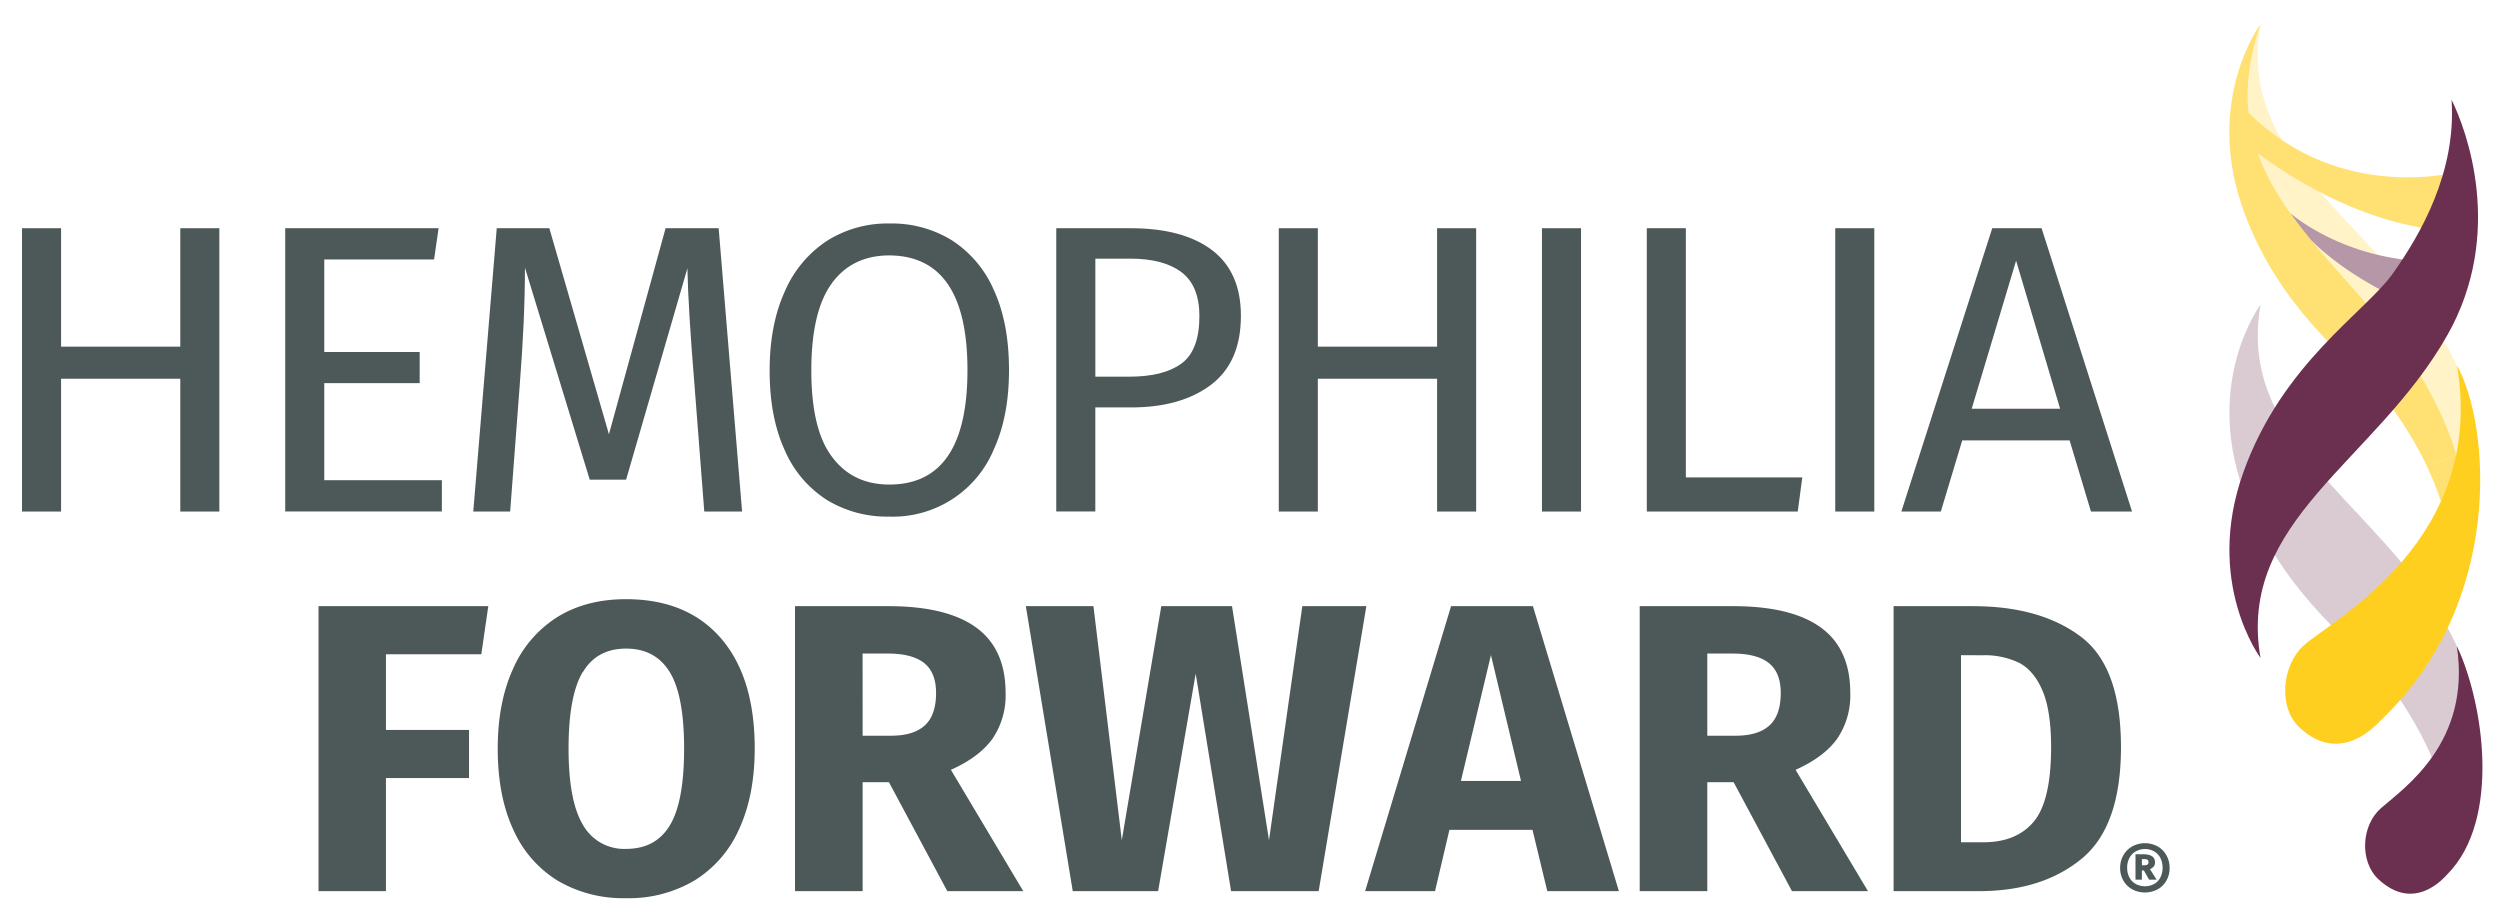 <svg id="Layer_1" data-name="Layer 1" xmlns="http://www.w3.org/2000/svg" xmlns:xlink="http://www.w3.org/1999/xlink" viewBox="0 0 665.58 244.14"><defs><style>.cls-1{fill:none;}.cls-2{fill:#4d5958;}.cls-3{opacity:0.25;}.cls-4{fill:#ffcf1f;}.cls-5{opacity:0.5;}.cls-6{fill:#6b2f4f;}.cls-7{clip-path:url(#clip-path);}</style><clipPath id="clip-path"><path class="cls-1" d="M645.79,102.38c-13.28-23.46-36.69-39.24-44.65-61.49C630.42,62.26,653,61.4,653,61.4l1.91-15.78s-31.43,9-56.27-15.62c-.73-7,.13-14.76,3.17-23.53,0,0-15,20.09-4.62,49.26s32.52,42.73,39.86,53.1,16.9,26.94,15.62,46.23C656.67,147.09,661.11,129.44,645.79,102.38Z"/></clipPath></defs><title>HF_RLogo</title><path class="cls-2" d="M48,136.19V100.83H16.26v35.36H5.86V60.76h10.4V92.29H48V60.76h10.4v75.43Z"/><path class="cls-2" d="M116.77,60.76l-1.21,8.32H86.33V93.71h25.4V102H86.33v25.84h31.31v8.32H75.93V60.76Z"/><path class="cls-2" d="M197.57,136.19H187.5l-2.63-34q-1.65-20-1.86-30.76l-16.32,56.27H157L139.76,71.27q0,13.68-1.42,31.64l-2.52,33.28H126l6.25-75.43h14l15.87,54.85L177.2,60.76h14.13Z"/><path class="cls-2" d="M253.46,64a29.93,29.93,0,0,1,11.17,13.3q4,8.76,4,21.24,0,12.25-4,21a29.09,29.09,0,0,1-27.86,18,30.81,30.81,0,0,1-16.7-4.48,29.62,29.62,0,0,1-11.17-13.25q-4-8.76-4-21.13,0-12.15,4-21a30.48,30.48,0,0,1,11.22-13.53,30.1,30.1,0,0,1,16.65-4.65A30.5,30.5,0,0,1,253.46,64Zm-32,11.44Q216,82.87,216,98.64t5.53,23Q227,129,236.77,129q20.79,0,20.8-30.44T236.77,68Q226.91,68,221.44,75.43Z"/><path class="cls-2" d="M322.71,66.61q7.67,5.86,7.66,17.47,0,12.38-8,18.39t-21.24,6h-9.52v27.7H281.21V60.76H301Q315,60.76,322.71,66.61Zm-8.16,30.17q4.77-3.51,4.77-12.59,0-8.11-4.77-11.72t-13.63-3.61h-9.3v31.42h9.08Q309.79,100.28,314.55,96.78Z"/><path class="cls-2" d="M382.6,136.19V100.83H350.85v35.36h-10.4V60.76h10.4V92.29H382.6V60.76H393v75.43Z"/><path class="cls-2" d="M420.92,60.76v75.43h-10.4V60.76Z"/><path class="cls-2" d="M448.83,60.76V127.1h31l-1.21,9.09H438.43V60.76Z"/><path class="cls-2" d="M499,60.76v75.43h-10.4V60.76Z"/><path class="cls-2" d="M556.68,136.19,551,117.25H522.41l-5.7,18.94H506.2l24.2-75.43h13.14l24.08,75.43Zm-31.75-27.37h23.54L536.75,69.4Z"/><path class="cls-2" d="M84.8,237.25V161.38H130l-1.86,12.81H102.75v20.14h22.12v12.82H102.75v30.1Z"/><path class="cls-2" d="M191.93,169.92q9,10.41,9,29.34,0,12.38-4.1,21.35A30.56,30.56,0,0,1,185,234.35a34.18,34.18,0,0,1-18.34,4.77,34.32,34.32,0,0,1-18.28-4.71,30.44,30.44,0,0,1-11.77-13.63q-4.11-8.92-4.1-21.52,0-12.25,4.1-21.24a30.79,30.79,0,0,1,11.77-13.74q7.67-4.75,18.28-4.76Q182.91,159.52,191.93,169.92Zm-36.79,9q-3.76,6.3-3.77,20.31t3.83,20.37A12.56,12.56,0,0,0,166.69,226q7.89,0,11.67-6.3t3.77-20.42q0-14.12-3.83-20.36c-2.56-4.16-6.42-6.24-11.61-6.24S157.66,174.76,155.14,179Z"/><path class="cls-2" d="M236.66,208.24h-7v29h-18V161.38h24.86q15.54,0,23.37,5.69t7.83,17.41a20.43,20.43,0,0,1-3.5,12.21q-3.51,4.88-11.06,8.26l19.27,32.3H252.2Zm-7-12.37h7.55q6,0,9-2.74c2-1.82,3-4.71,3-8.65q0-5.47-3.23-8T236.11,174h-6.46Z"/><path class="cls-2" d="M363.77,161.38l-12.7,75.87H327.75l-9.42-57.91-10,57.91H285.6l-12.49-75.87h18l7.55,62.3,10.51-62.3H328l9.85,62.3,8.87-62.3Z"/><path class="cls-2" d="M411.94,237.25,408,220.94H385.88l-3.83,16.31H363.44l22.88-75.87h21.79L431,237.25Zm-23-29.34h16l-8-33.5Z"/><path class="cls-2" d="M461.54,208.24h-7v29h-18V161.38h24.86q15.54,0,23.37,5.69t7.83,17.41a20.43,20.43,0,0,1-3.5,12.21q-3.51,4.88-11.06,8.26l19.27,32.3H477.08Zm-7-12.37h7.55q6,0,9-2.74c2-1.82,3-4.71,3-8.65q0-5.47-3.23-8T461,174h-6.46Z"/><path class="cls-2" d="M553.89,169.43q10.79,8,10.78,29.5,0,21.13-10.51,29.73t-27.26,8.59H504.13V161.38h21.13Q543.1,161.38,553.89,169.43Zm-31.81,5v49.81H528q8.88,0,13.47-5.52t4.6-19.77q0-9.74-2.3-15.1t-6.24-7.4a21.18,21.18,0,0,0-9.74-2Z"/><g class="cls-3"><path class="cls-4" d="M651.57,92.4a105.48,105.48,0,0,0-7.41-11.24c-.28.44-.44.65-.44.65S627,75.52,615.33,64c-2.76-3.29-5.64-7.29-5.64-7.29s8.57,7.6,23.3,11.13c-5.25-5.76-10.55-11.18-15.28-16.65C638.52,62,653,61.4,653,61.4l1.91-15.78s-24.57,7.06-47.44-8.35c-5.14-8.91-7.76-18.7-5.66-30.8,0,0-15,20.09-4.62,49.26s32.52,42.73,39.86,53.1,16.9,26.94,15.62,46.23C656.67,147.09,666.89,119.47,651.57,92.4Z"/></g><g class="cls-5"><path class="cls-6" d="M633,67.84c-14.73-3.53-23.3-11.13-23.3-11.13s2.88,4,5.64,7.29C627,75.52,643.72,81.81,643.72,81.81s.16-.21.44-.65c.82-1.34,2.7-4.84,4.5-11.55A63.84,63.84,0,0,1,633,67.84Z"/></g><g class="cls-5"><g class="cls-7"><polygon class="cls-4" points="642.19 6.47 661.11 56.29 661.11 93.44 615.27 110.84 586.83 35.96 586.83 6.47 642.19 6.47"/><polygon class="cls-4" points="661.11 118.44 623.57 132.69 615.27 110.84 661.11 93.44 661.11 118.44"/><polygon class="cls-4" points="632.06 155.06 623.57 132.69 661.11 118.44 661.11 155.06 632.06 155.06"/></g></g><g class="cls-3"><path class="cls-6" d="M601.82,81.12s-15,20.09-4.62,49.27,32.52,42.73,39.86,53.09,16.9,27,15.62,46.24c4-8,14.21-35.59-1.11-62.66C632.43,133.26,595.44,117.8,601.82,81.12Z"/></g><path class="cls-4" d="M634,191.62c-1.11,1.06-10.69,12.38-21.75,2.11-5.87-5.45-4.72-16.74,1.18-22,7.58-6.71,48.61-28,40.7-74.42C663,113.29,666.76,160.34,634,191.62Z"/><path class="cls-6" d="M651.57,232.76c-.87.87-8.71,10.29-18.33,1.35-5.1-4.74-4.61-14.34.63-18.93C640,209.8,658,197.7,654.08,172,661.07,186.63,666.06,218.11,651.57,232.76Z"/><path class="cls-6" d="M601.82,175.16s-15-20.09-4.62-49.27,32.52-42.73,39.86-53.09S654,45.85,652.68,26.56c4,8,14.21,35.6-1.11,62.66C632.43,123,595.44,138.49,601.82,175.16Z"/><path class="cls-2" d="M574.42,225.34a6.06,6.06,0,0,1,2.35,2.36,6.76,6.76,0,0,1,.85,3.38,6.61,6.61,0,0,1-.85,3.36,6,6,0,0,1-2.35,2.33,7.2,7.2,0,0,1-6.75,0,6.14,6.14,0,0,1-2.36-2.33,6.52,6.52,0,0,1-.86-3.36,6.67,6.67,0,0,1,.86-3.38,6.15,6.15,0,0,1,2.36-2.36,7.05,7.05,0,0,1,6.75,0Zm-.91,10a4.17,4.17,0,0,0,1.65-1.73,5.46,5.46,0,0,0,.59-2.58,5.58,5.58,0,0,0-.59-2.61,4.22,4.22,0,0,0-1.65-1.75,5.1,5.1,0,0,0-4.91,0,4.29,4.29,0,0,0-1.68,1.75,5.46,5.46,0,0,0-.6,2.61,5.34,5.34,0,0,0,.6,2.58,4.24,4.24,0,0,0,1.68,1.73,5.25,5.25,0,0,0,4.91,0Zm-.12-4.67a2.26,2.26,0,0,1-1,.72l1.77,2.81h-2l-1.39-2.45h-.53v2.45h-1.7v-6.77h2c2.12,0,3.19.71,3.19,2.12A1.82,1.82,0,0,1,573.39,230.72Zm-3.14-.31H571c.69,0,1-.29,1-.86s-.36-.77-1.08-.77h-.68Z"/></svg>